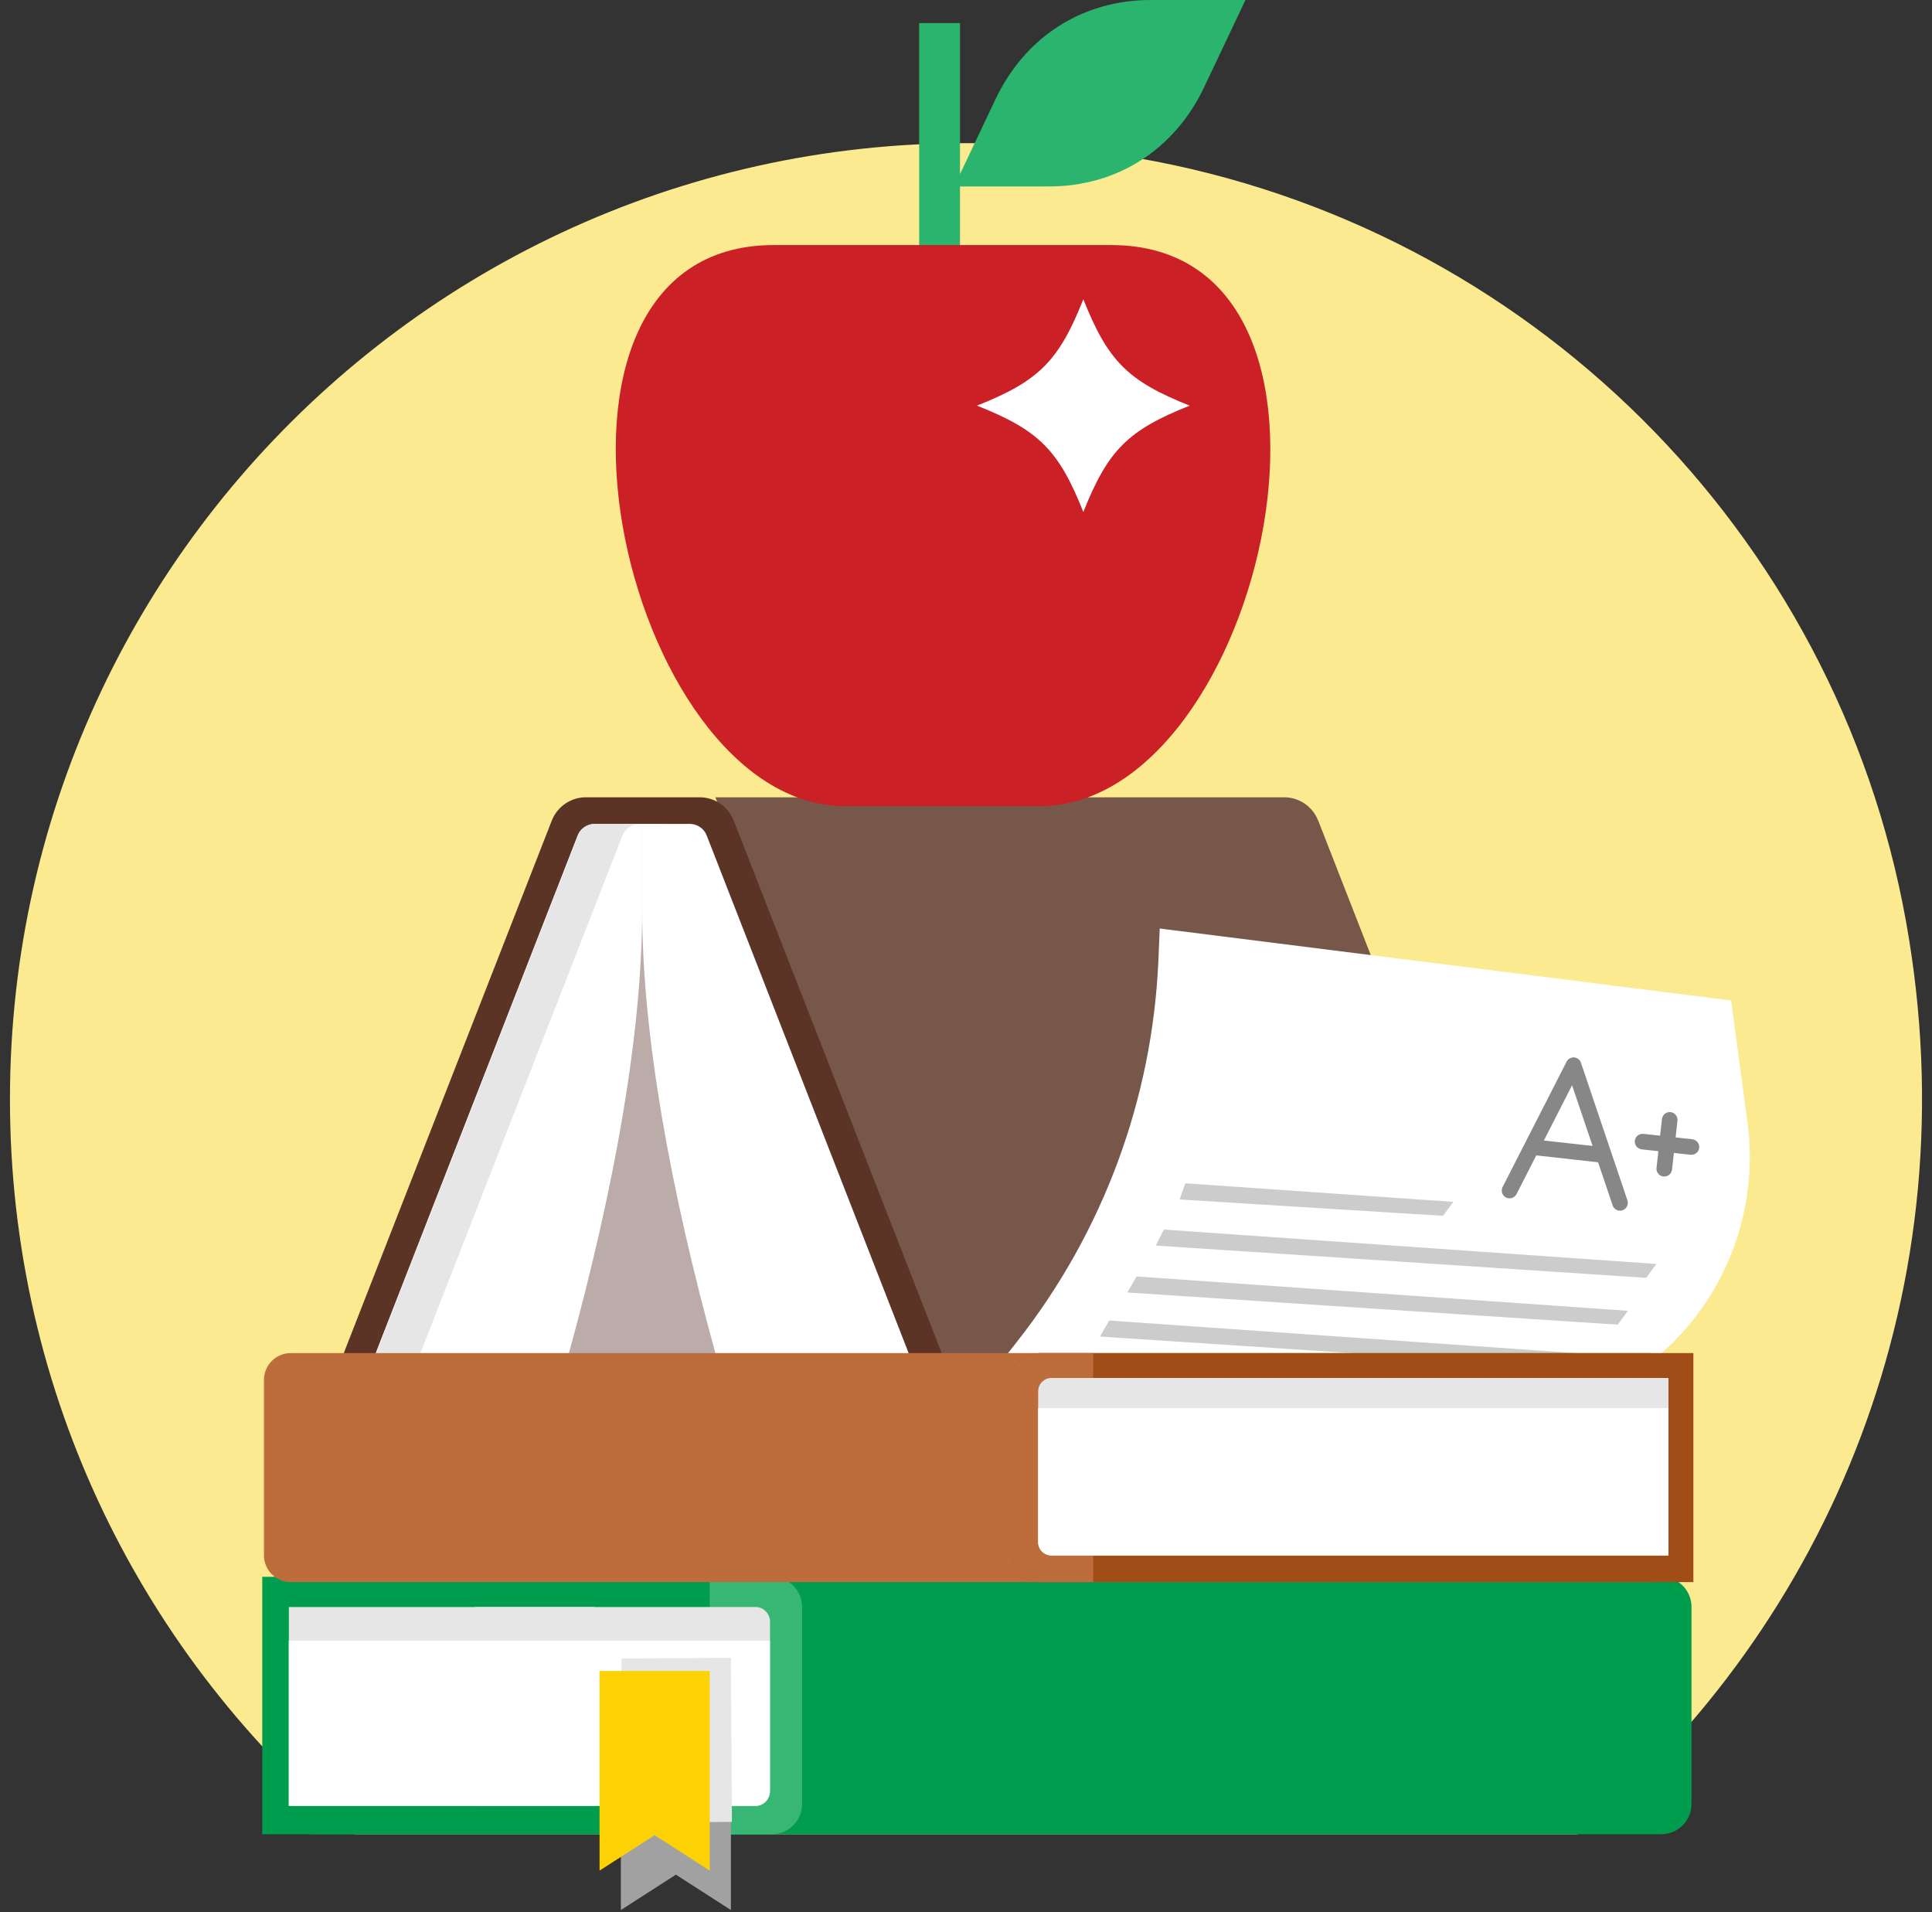 <svg width="97" height="96" viewBox="0 0 97 96" fill="none" xmlns="http://www.w3.org/2000/svg">
<rect x="0" y="0" width="97" height="96" fill="#333333" stroke="none"/>
<g clip-path="url(#clip0_756_8699)">
<path fill-rule="evenodd" clip-rule="evenodd" d="M17.801 92.089H79.197C91.847 81.554 98.997 64.632 95.698 46.275C92.177 26.69 76.719 11.343 57.113 7.937C26.806 2.672 0.5 25.857 0.5 55.186C0.5 70.021 7.229 83.281 17.801 92.085V92.089Z" fill="#FCEA90"/>
<path d="M83.412 92.088H15.571V79.162H83.412C84.249 79.162 84.925 79.838 84.925 80.675V90.571C84.925 91.408 84.249 92.084 83.407 92.084V92.093L83.412 92.088Z" fill="#009D4E"/>
<path d="M38.752 92.088H13.167V79.162H38.752C39.589 79.162 40.269 79.838 40.269 80.675V90.571C40.269 91.408 39.593 92.084 38.752 92.084V92.093V92.088Z" fill="#009D4E"/>
<path d="M38.752 92.088H35.631V79.162H38.752C39.589 79.162 40.27 79.838 40.27 80.675V90.571C40.27 91.408 39.593 92.084 38.752 92.084V92.093V92.088Z" fill="#38B673"/>
<path d="M29.837 80.681H23.862V90.663H29.837V80.681Z" fill="#EDECED"/>
<path d="M37.948 90.663H14.503V80.681H37.948C38.344 80.681 38.661 81.019 38.661 81.435V89.913C38.661 90.329 38.344 90.667 37.948 90.667V90.663Z" fill="#E7E6E6"/>
<path d="M37.902 90.663H14.498V82.371H38.656V89.908C38.656 90.325 38.318 90.663 37.898 90.663H37.902Z" fill="white"/>
<path d="M66.176 41.187C65.899 40.49 65.227 40.028 64.481 40.028H35.919L46.536 68.108H76.694L66.18 41.187H66.176Z" fill="#78574B"/>
<path d="M36.831 41.187C36.554 40.49 35.882 40.028 35.136 40.028H29.409C28.658 40.028 27.982 40.494 27.706 41.191L17.191 68.108H47.349L36.835 41.187H36.831Z" fill="#5B3426"/>
<path d="M21.149 68.107L31.577 41.363H33.317L42.063 68.107H21.149Z" fill="#BBACA9"/>
<path d="M32.24 41.363H29.853C29.473 41.363 29.135 41.594 28.999 41.949L18.794 68.107H28.517C30.859 59.629 32.24 51.878 32.24 45.676V41.363Z" fill="white"/>
<path d="M32.1 41.363H29.886C29.506 41.363 29.168 41.594 29.032 41.949L18.827 68.107H21.041L31.251 41.949C31.387 41.598 31.729 41.363 32.104 41.363H32.1Z" fill="#E7E6E6"/>
<path d="M32.242 41.363H34.63C35.009 41.363 35.347 41.594 35.483 41.949L45.688 68.107H35.965C33.623 59.629 32.242 51.878 32.242 45.676V41.363Z" fill="white"/>
<path d="M36.697 95.893L33.934 94.116L31.172 95.893V90.483H36.697V95.893Z" fill="#A1A1A1"/>
<mask id="mask0_756_8699" style="mask-type:luminance" maskUnits="userSpaceOnUse" x="7" y="49" width="84" height="58">
<path d="M9.893 49.391L7.597 103.274L88.575 106.725L90.871 52.842L9.893 49.391Z" fill="white"/>
</mask>
<g mask="url(#mask0_756_8699)">
<path d="M36.695 83.229L31.203 83.265L31.256 91.503L36.748 91.467L36.695 83.229Z" fill="#E7E6E6"/>
</g>
<path fill-rule="evenodd" clip-rule="evenodd" d="M48.199 8.741L49.98 4.985C51.468 1.843 54.355 0 57.773 0H62.531L60.457 4.375C58.969 7.517 56.082 9.364 52.664 9.36H48.199V34.054H46.149V1.159H48.199V8.741Z" fill="#2BB46E"/>
<path fill-rule="evenodd" clip-rule="evenodd" d="M42.405 40.473H52.193C63.52 40.473 69.664 12.303 55.776 12.303H38.855C25.05 12.303 31.21 40.473 42.438 40.473" fill="#CA2026"/>
<path fill-rule="evenodd" clip-rule="evenodd" d="M54.391 25.705C53.158 22.6 52.161 21.598 49.052 20.365C52.157 19.132 53.158 18.13 54.391 15.025C55.628 18.13 56.626 19.132 59.731 20.365C56.626 21.598 55.628 22.6 54.391 25.705Z" fill="white"/>
<path fill-rule="evenodd" clip-rule="evenodd" d="M50.478 68.103L51.063 67.356C55.38 61.872 57.863 55.172 58.16 48.195L58.226 46.616L86.915 50.228L87.736 56.351C88.33 60.784 86.631 65.212 83.221 68.107H50.47L50.478 68.103Z" fill="white"/>
<path d="M81.337 60.782C81.172 60.782 81.019 60.678 80.966 60.514L78.929 54.485L76.141 59.949C76.043 60.142 75.808 60.217 75.614 60.122C75.42 60.023 75.346 59.788 75.441 59.594L78.653 53.302C78.723 53.162 78.875 53.079 79.032 53.087C79.189 53.1 79.325 53.203 79.374 53.351L81.708 60.262C81.778 60.468 81.667 60.691 81.46 60.761C81.419 60.773 81.378 60.782 81.337 60.782Z" fill="#878787"/>
<path d="M80.434 58.368C80.434 58.368 80.406 58.368 80.389 58.368L76.938 57.984C76.723 57.959 76.567 57.766 76.591 57.551C76.616 57.337 76.81 57.184 77.024 57.205L80.476 57.589C80.69 57.613 80.847 57.807 80.822 58.021C80.801 58.223 80.628 58.368 80.434 58.368Z" fill="#878787"/>
<path d="M84.924 57.975C84.924 57.975 84.895 57.975 84.879 57.975L82.425 57.703C82.211 57.678 82.054 57.484 82.079 57.27C82.103 57.056 82.297 56.903 82.512 56.924L84.965 57.196C85.18 57.221 85.336 57.414 85.311 57.629C85.291 57.831 85.118 57.975 84.924 57.975Z" fill="#878787"/>
<path d="M83.56 59.066C83.56 59.066 83.531 59.066 83.515 59.066C83.3 59.041 83.144 58.847 83.169 58.633L83.441 56.179C83.466 55.965 83.659 55.812 83.874 55.833C84.088 55.858 84.245 56.051 84.22 56.266L83.948 58.719C83.927 58.921 83.754 59.066 83.56 59.066Z" fill="#878787"/>
<path fill-rule="evenodd" clip-rule="evenodd" d="M59.511 59.407L72.965 60.339L72.45 61.04L59.227 60.219L59.511 59.407Z" fill="#CCCCCC"/>
<path fill-rule="evenodd" clip-rule="evenodd" d="M58.438 61.73L83.161 63.457L82.65 64.154L58.025 62.533L58.438 61.73Z" fill="#CCCCCC"/>
<path fill-rule="evenodd" clip-rule="evenodd" d="M57.064 64.085L81.733 65.808L81.222 66.505L56.598 64.889L57.064 64.085Z" fill="#CCCCCC"/>
<path fill-rule="evenodd" clip-rule="evenodd" d="M55.691 66.297L80.36 68.02L80.294 68.107L70.472 68.103L55.225 67.101L55.691 66.297Z" fill="#CCCCCC"/>
<path d="M14.6 67.931H82.874V79.43H14.6C13.854 79.43 13.252 78.824 13.252 78.086V69.283C13.252 68.533 13.854 67.931 14.6 67.931Z" fill="#BD6C3B"/>
<path d="M52.123 67.931H85.019V79.43H52.123C51.385 79.43 50.787 78.829 50.787 78.086V69.283C50.787 68.541 51.385 67.939 52.123 67.939V67.935V67.931Z" fill="#A14D18"/>
<path d="M52.123 67.931H54.886V79.43H52.123C51.385 79.43 50.787 78.829 50.787 78.086V69.283C50.787 68.541 51.385 67.939 52.123 67.939V67.935V67.931Z" fill="#BD6C3B"/>
<path d="M52.795 69.18H83.769V78.094H52.795C52.424 78.094 52.123 77.793 52.123 77.422V69.852C52.123 69.481 52.424 69.18 52.795 69.18Z" fill="#E7E6E6"/>
<path d="M52.12 70.693H83.766V78.091H52.792C52.421 78.091 52.12 77.79 52.12 77.418V70.693Z" fill="white"/>
<path d="M35.632 93.913L32.869 92.136L30.102 93.913V83.89H35.632V93.913Z" fill="#FDD204"/>
</g>
<defs>
<clipPath id="clip0_756_8699">
<rect width="96" height="96" fill="white" transform="translate(0.5)"/>
</clipPath>
</defs>
</svg>
